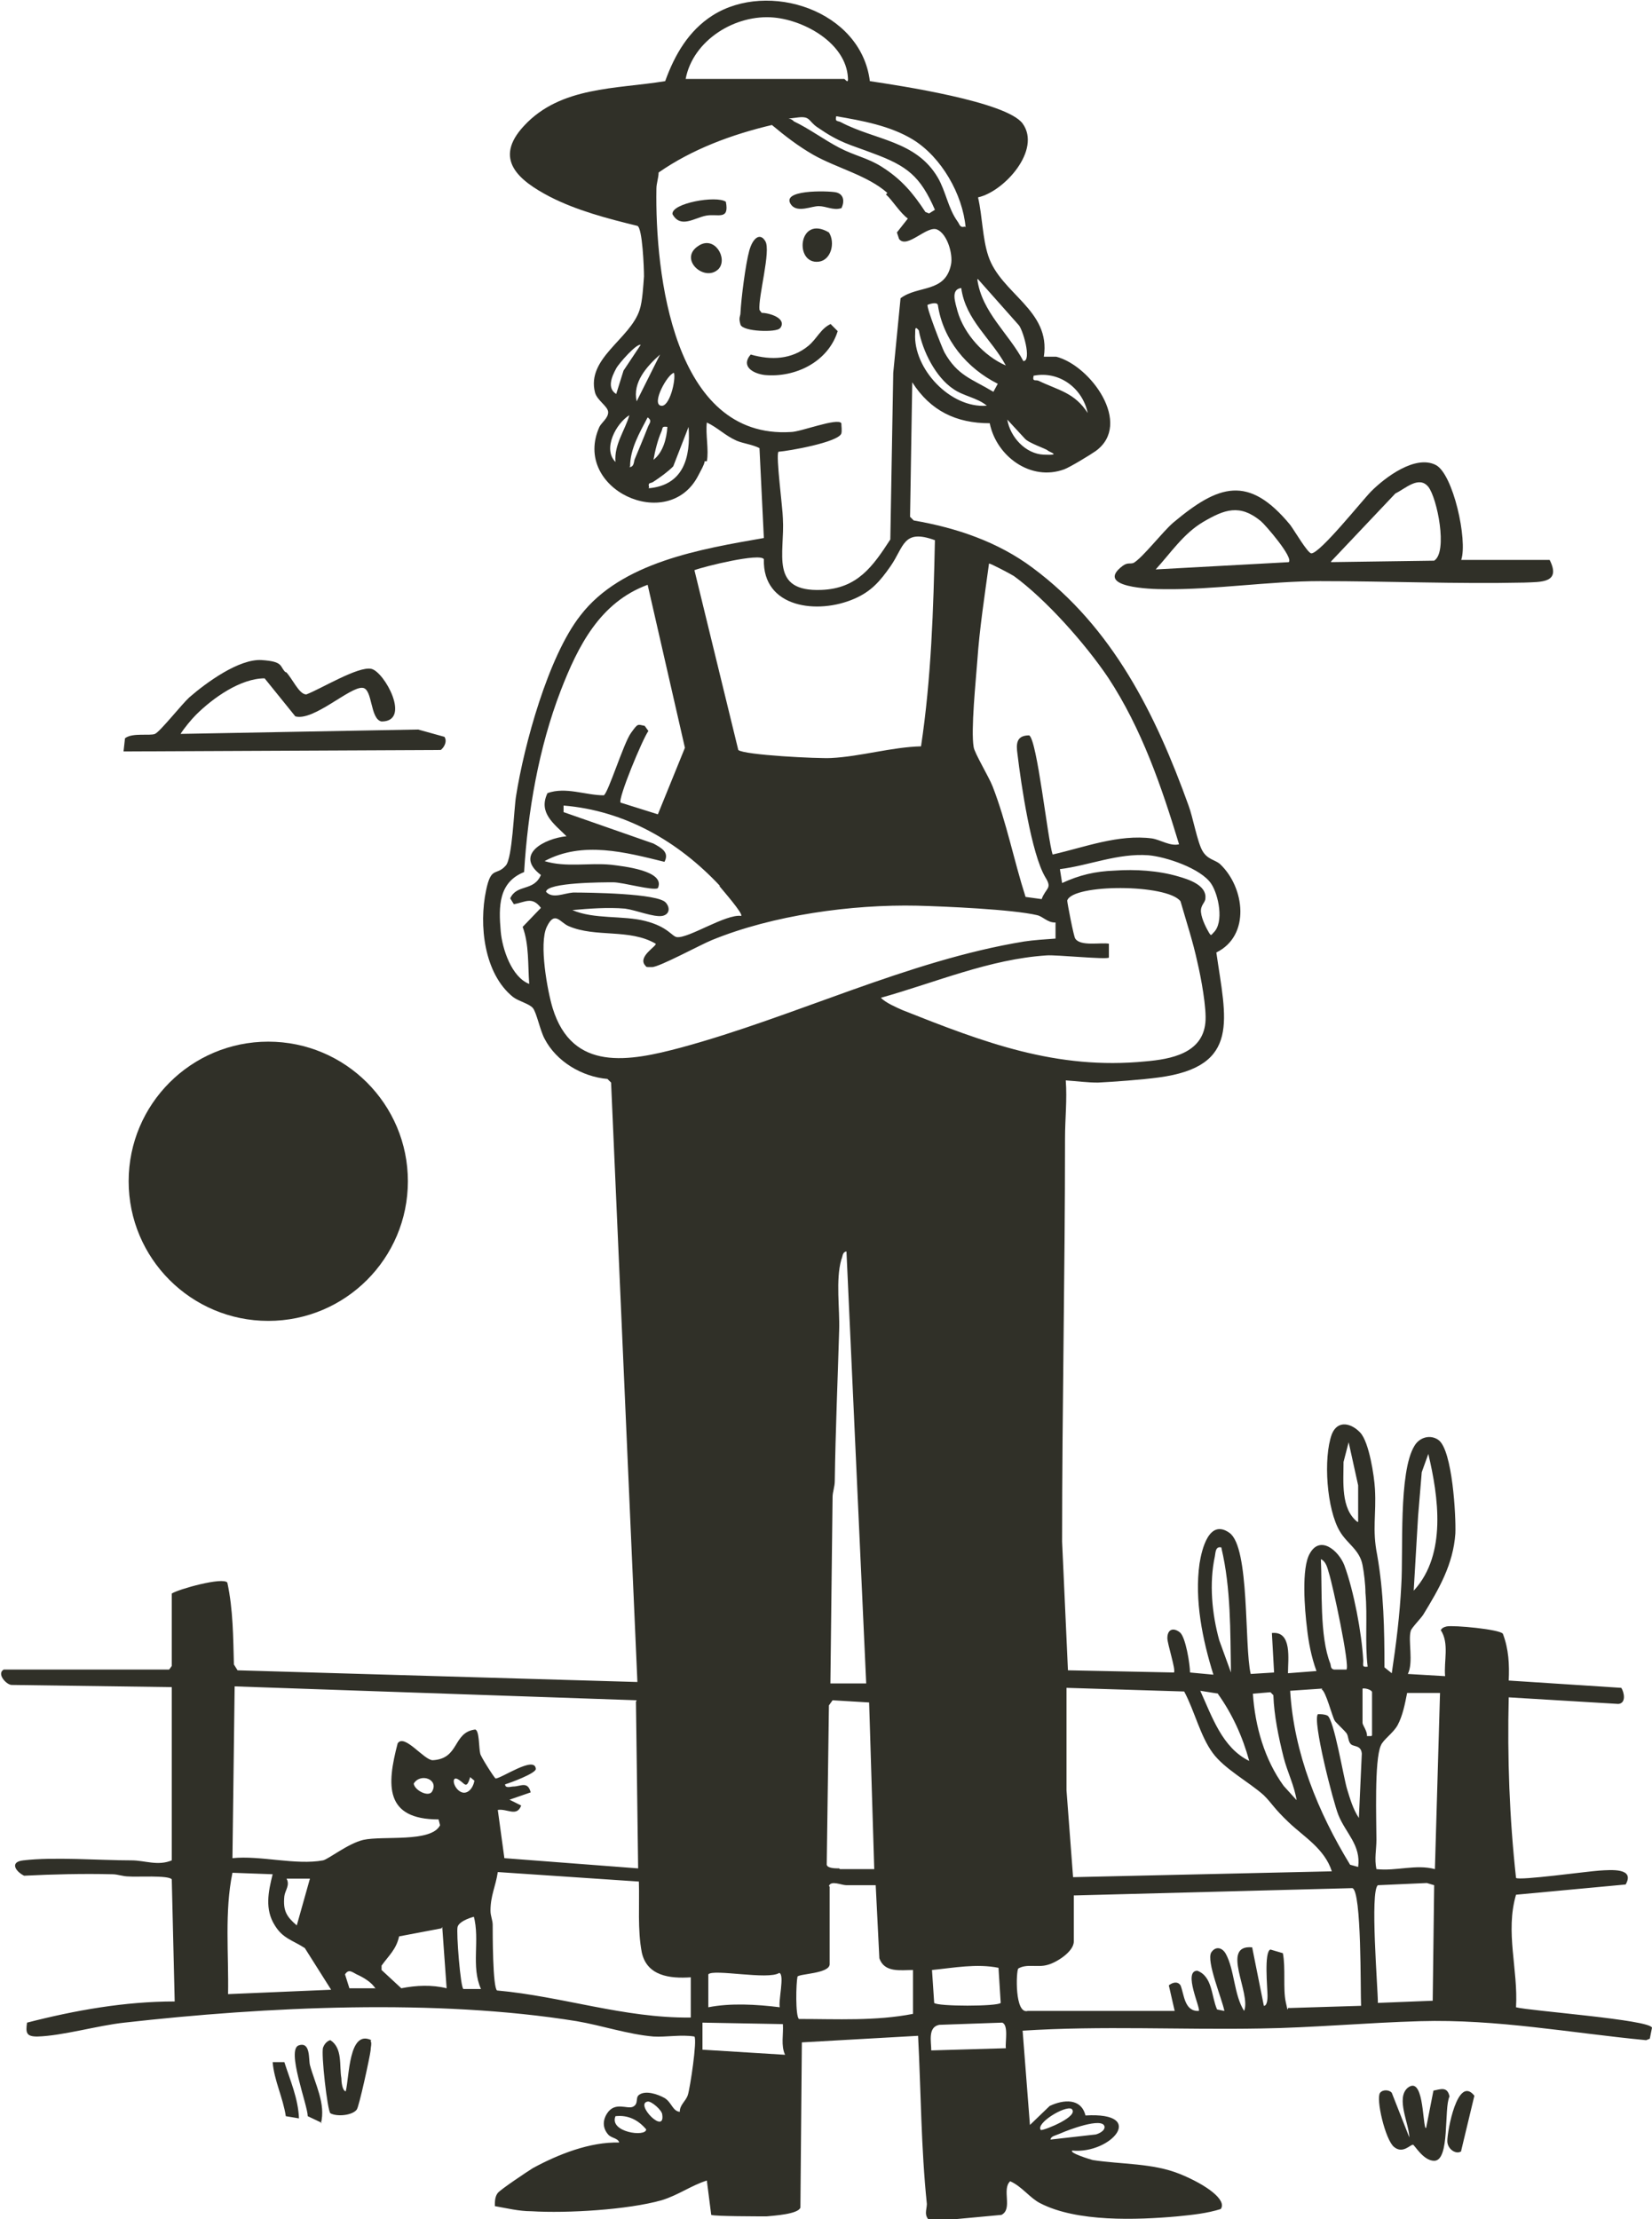 <?xml version="1.0" encoding="UTF-8"?>
<svg id="Layer_1" xmlns="http://www.w3.org/2000/svg" version="1.1" viewBox="0 0 226 303.6">
  <!-- Generator: Adobe Illustrator 30.0.0, SVG Export Plug-In . SVG Version: 2.1.1 Build 123)  -->
  <defs>
    <style>
      .st0 {
        fill: #303028;
      }
    </style>
  </defs>
  <circle class="st0" cx="36.7" cy="161.6" r="19.1"/>
  <g>
    <g>
      <path class="st0" d="M96.4,63.1c0,.4-.7,1.6-.9,2-4.1,7.9-17.3,1.8-13.5-6.7.3-.6,1.2-1.2,1.2-2s-1.5-1.6-1.8-2.7c-1.2-4.7,4.8-7.3,6.1-11.3.4-1.2.5-3.3.6-4.6,0-1.1-.2-6.6-.9-6.9-4.1-1-8.3-2.1-12-4-4.2-2.2-7.8-5.1-3.5-9.7,5-5.4,12.6-5,19.3-6.1,1.3-3.6,3.2-6.9,6.5-9,7.6-4.8,20.3-.7,21.5,9,4,.6,18.7,2.8,20.9,5.8,2.6,3.6-2.5,9.3-6.1,10.1.6,2.6.6,5.6,1.4,8,1.7,5.2,8.6,7.4,7.6,13.8.6,0,1.1,0,1.7,0,4.7,1.2,10.5,9.2,5.4,12.9-.7.5-3.5,2.2-4.3,2.5-4.6,1.7-9.3-1.8-10.2-6.3-4.6,0-8.1-1.7-10.6-5.6l-.3,18.4.5.5c5.8,1,11.5,2.9,16.3,6.5,10.9,8.1,16.8,20,21.3,32.5.6,1.6,1.2,5,1.9,6.2s1.7,1.2,2.4,1.8c3.4,3.2,4.2,9.8-.5,12.1,1.3,9.1,3.4,15.6-7.9,17.1-2.2.3-6.2.6-8.3.7-1.5,0-2.9-.2-4.4-.3.2,2.6-.1,5.3-.1,7.9,0,18.4-.4,36.9-.4,55.2l.8,17.6,14.5.3c.3-.3-.9-3.9-.9-4.7,0-1.2.8-1.5,1.7-.8.8.6,1.4,4.4,1.4,5.5l3.2.3c-1.5-4.8-2.6-10.2-1.9-15.2.3-1.9,1.3-6.2,4.1-4.2s2,15.4,2.9,19.3l3.2-.2-.3-5.4c2.8-.3,2.2,3.6,2.2,5.5l3.9-.3c-.7-1.9-1.1-4-1.3-5.9-.3-2.4-.8-8.2.4-10.2,1.4-2.5,3.9-.4,4.7,1.6,1.3,3.5,2.4,9.3,2.6,13.1,0,.6-.2.9.6.8-.4-3.3,0-6.8-.3-10.1,0-1.1-.2-2.8-.4-3.8-.4-2.1-2.1-2.9-3.1-4.6-1.8-3-2.3-10-1.1-13.3.8-2,2.7-1.5,3.9-.2,1.2,1.3,1.9,5.9,2,7.7.2,3.5-.4,5.5.3,9,.9,5.1,1,10.2,1,15.4l1,.8c.6-4,1.1-8,1.3-12,.3-4.6-.4-15.5,1.8-19.1.7-1.2,2.2-1.6,3.3-.8,1.9,1.4,2.4,10.4,2.3,12.8-.3,4.2-2.2,7.5-4.4,11.1-.4.6-1.6,1.8-1.7,2.2-.4,1.3.4,4.3-.4,5.9l5.1.3c-.2-2,.6-4.5-.6-6.3.2-.3.4-.4.8-.5,1-.2,7.3.4,7.7,1,.8,2.1.9,4.2.8,6.4l15.4,1c.4.6.7,2.1-.4,2.2l-15-.9c-.2,8.3.1,16.5,1,24.7.4.4,9.8-.9,11.4-1s4.9-.4,3.6,1.9l-15,1.4c-1.5,5.1.3,10.2,0,15.4,1.9.5,18.4,1.7,18.6,2.8l-.3,1.5-.5.2c-10.4-1-20.4-2.9-30.9-2.6-7.2.2-14.8.9-21.8,1-10.9.2-21.8-.4-32.6.3l1,12.9,2.7-2.6c1.9-.9,4.3-1.1,4.9,1.3,8.5-.5,3.5,5.3-1.8,4.8-.5.3,2.4,1.2,2.8,1.3,3.9.6,8.2.4,11.9,1.9s6.5,3.6,5.6,4.8c-1.9.6-3.9.8-5.9,1-5.6.5-13.8.8-18.8-1.8-1.4-.7-2.5-2.3-4.1-3-1.2,1.1.4,3.8-1.2,4.6l-9.7.9c-1-.8-.5-1.6-.5-2.4-.8-7.7-.8-15.3-1.2-23l-15.9.9-.2,22.6c-.3.9-3.6,1.1-4.6,1.2-1,0-7.2,0-7.6-.2l-.6-4.7c-2.2.7-3.9,2-6.2,2.7-4.6,1.3-12.9,1.8-17.8,1.5-1.7,0-3.3-.4-5-.7,0-.6,0-1.3.4-1.8s4-2.9,4.8-3.4c3.5-1.9,7.8-3.6,11.8-3.5-.1-.6-1.1-.6-1.5-1.1-.7-.8-.8-1.8-.2-2.8,1.1-1.8,2.8-.6,3.6-1s.3-1.2.8-1.6c.9-.7,2.6-.1,3.5.4,1,.6,1.1,1.8,2.1,1.9,0-1,.8-1.4,1.1-2.3.3-.9,1.3-7.5.9-8-1.8-.3-3.8.1-5.6,0-3.5-.3-7-1.5-10.5-2.1-19.2-3.1-42.4-2-61.9.2-3.7.4-8.4,1.8-11.9,1.9-1.5,0-1.6-.5-1.4-1.9,6.6-1.7,13.4-2.9,20.2-2.9l-.4-16.7c-.4-.6-4.9-.3-5.9-.4-.8,0-1.5-.3-2.2-.3-4-.1-8.1,0-12.1.2-1.2-.6-2-1.9-.1-2.1,4.2-.5,10.4,0,14.8,0,1.8,0,3.6.8,5.5,0v-23.7c0,0-21.9-.3-21.9-.3-.7,0-2.1-1.5-1.1-2.1h22.6c0,.1.4-.5.4-.5v-9.9c.9-.6,7-2.3,7.6-1.5.8,3.7.8,7.5.9,11.2l.5.8,54.7,1.6-3.6-82-.5-.5c-3.5-.3-7-2.4-8.6-5.5-.6-1.1-1.1-3.6-1.6-4.2s-1.9-.9-2.7-1.5c-4-3.2-4.7-9.9-3.7-14.6.7-3.4,1.4-1.9,2.7-3.4.9-1,1.1-7.7,1.4-9.5,1.1-7,4.4-19.1,8.8-24.7,5.6-7.3,16.5-9.1,25.1-10.6l-.6-12.3c-1-.5-2.1-.6-3.1-1-1.6-.7-2.6-1.8-4.1-2.5-.2,1.6.3,3.8,0,5.3ZM93.8,10.8h21.7c.1,0,.6.8.5-.2-.3-4.7-5.9-7.8-10.1-8.2-5.3-.5-11.1,3.1-12.1,8.4ZM108.6,16.6c2.1,1,4.1,2.5,6.2,3.6s3.9,1.4,5.8,2.6c2.7,1.7,4.3,3.6,6,6.2l.5.2.8-.5c-2-4.6-3.8-6-8.4-7.7-3.4-1.3-4.5-1.4-7.7-3.6-1.3-.9-.9-1.6-2.9-1.3s-.9-.2-.3.5ZM132.1,31.1c-.4-4.5-3.3-9.6-7.2-12-3.1-1.9-7-2.6-10.5-3.2-.2.8.2.6.6.8,4.7,2.5,10.3,2.5,13.3,7.6,1.1,1.9,1.4,4.2,2.7,6,.3.4.3.9,1,.7ZM121.4,26.4c-2.7-2.4-6.9-3.4-10.1-5.2-2.1-1.2-3.9-2.6-5.7-4.1-5.5,1.3-10.9,3.3-15.5,6.5,0,.7-.3,1.5-.3,2.2-.2,11.6,2.3,34.3,18.4,33.3,1.3,0,6.4-2,6.9-1.2,0,.4.1,1,0,1.4-.4,1.2-7.2,2.4-8.6,2.5-.4.4.6,7.9.6,9.1.3,4.8-1.9,10.1,5.3,9.8,4.9-.2,7-3.2,9.4-6.9l.4-22.8,1-10.2c2.4-1.8,6.1-.7,6.9-4.6.3-1.4-.5-4.2-1.9-4.8s-4.1,2.7-5.2,1.3l-.3-.9,1.5-1.9c-1.1-.8-2.1-2.5-3-3.3ZM133.7,38.2c.6,4.5,4.3,7.4,6.3,11.2,1.2,0-.1-4.5-.7-5l-5.5-6.2ZM137.6,50c-2-3.7-5.5-6.2-6.1-10.6-1.5.2-.8,2-.5,3.2.9,3.1,3.6,6.1,6.6,7.4ZM135.9,53.6l.6-1.1c-4.2-2.1-7.5-6-8.2-10.8-.2-.5-1.4,0-1.4,0-.2.3,1.9,5.7,2.3,6.5,1.8,3.2,3.7,3.6,6.7,5.4ZM125.7,45.2c-.5-.6-.5-.3-.5.4-.3,4.8,4.8,10.3,9.8,9.9-1.3-1.1-3.2-1.3-4.6-2.3-2.4-1.6-4.2-5.2-4.7-8ZM87.7,47.2c-.5-.4-3.1,2.6-3.4,3.2-.6,1.1-1.3,2.7,0,3.5l1-3.2,2.4-3.6ZM87.1,54.9l3.2-6.4c-1.8,1.6-3.8,3.8-3.2,6.4ZM92.2,51c-.9.2-3.1,4.2-1.8,4.5,1.2.3,2.1-3.6,1.8-4.5ZM148.8,56.5c-.7-3.4-3.9-5.8-7.4-5.1-.2.9.3.5.7.7,2.7,1.3,4.9,1.6,6.7,4.4ZM84.2,63.2c-.2-2.4,1.3-4.3,1.9-6.4-1.8,1.1-3.7,4.6-1.9,6.4ZM86.1,63.9c.6,0,.6-.6.7-1,.5-1.2,1.3-3.1,1.8-4.4.2-.6.7-.9,0-1.4-1.1,2.1-2.4,4.3-2.4,6.7ZM143.3,61.6c-.2-.2-2.6-1-3.1-1.6l-2.4-2.6c.4,2.4,2.5,4.7,5,4.8s.8-.3.5-.6ZM91.3,58.4c-.8-.1-.6.1-.8.6-.5,1.1-.9,2.7-1.1,3.9,1.3-1,1.8-2.9,1.9-4.5ZM88.7,66.8c4.8-.4,5.8-4.2,5.5-8.4l-2.1,5.4c-.8.8-1.8,1.5-2.7,2.1-.4.3-.8,0-.6.8ZM127.9,73.9c-4.4-1.6-4.2.9-6.1,3.6-1.4,2-2.6,3.4-4.9,4.4-5,2.2-12.6,1.3-12.4-5.4-.5-.9-8.2,1-9.5,1.5l6,24.6c.8.7,11,1.2,12.7,1.1,4-.2,8.3-1.5,12.3-1.6,1.4-9.3,1.7-18.8,1.9-28.2ZM138.7,78.8c-.3-.2-3.3-1.8-3.4-1.7-.6,4.4-1.3,8.9-1.6,13.3-.2,2.7-.9,9.5-.5,11.8.1.8,2.1,4.1,2.6,5.4,1.9,4.9,2.9,10.1,4.5,15.1l2.2.3c.6-1.6,1.5-1.4.5-3-1.9-3.2-3.3-12.6-3.8-16.8-.2-1.4-.2-2.6,1.6-2.6,1.1.7,2.5,14.1,3.2,16.3,4.4-1,9-2.8,13.6-2.2,1.2.2,2.5,1.1,3.7.8-2.4-7.9-5.1-15.8-9.7-22.8-3.1-4.6-8.5-10.7-12.9-13.9ZM90,111.4l3.7-9.1-5.1-22.3c-6.5,2.4-9.5,8.3-11.9,14.5-3,7.8-4.5,16.5-5,24.8-3.5,1.4-3.5,4.7-3.2,8.1.2,2.4,1.5,6.3,3.9,7.2-.2-2.6,0-5.4-.9-7.8l2.5-2.6c-1.2-1.6-2.1-.8-3.7-.5l-.5-.8c.9-2,3.2-.9,4.2-3.2-3.7-2.8.5-5,3.5-5.3-1.7-1.7-3.9-3.2-2.6-5.9,2.5-.9,5.2.3,7.7.3.6-.3,2.7-7.1,3.7-8.5s.9-1.2,1.9-1l.5.7c-.8,1.1-4.2,9.3-3.8,9.8l5.1,1.6ZM98.5,121.2c-5.7-6.1-13-10.3-21.4-11v.9s12.3,4.3,12.3,4.3c1.1.6,2.2,1.2,1.5,2.5-5.3-1.3-11.2-2.9-16.4-.1,2.9.9,6.1.2,9.1.5,1.6.2,7.5.8,6.4,3.2-.6.4-4.8-.8-6.1-.8s-9.1,0-9.2,1.3c.9,1,2.4.2,3.7.1,2.1,0,11.7.1,12.7,1.4.6.7.5,1.6-.5,1.8-1.2.2-3.6-.8-5.1-1-2.4-.2-4.9,0-7.2.2,3,1.3,6.9.7,10,1.5s3.6,2.1,4.3,2.2c1.6.2,6.7-3.2,8.8-2.9.3-.3-2.6-3.6-3-4.1ZM145.3,120.8c2.4-1.1,4.5-1.6,7.2-1.7,2.8-.2,6,0,8.7.8,1.4.4,3.9,1.2,3.7,3,0,.6-.7.9-.6,1.9s.8,2.3,1.1,2.8.3.3.6,0c1.5-1.4.7-5.2-.3-6.7-1.4-2.1-6.2-3.7-8.6-3.9-4.2-.3-8.1,1.4-12.1,1.9l.3,1.9ZM120.5,136.5c.7.7,2.1,1.3,3,1.7,11.1,4.4,21,8.2,33.2,7,3.5-.3,7.8-1.1,8.2-5.3.2-1.9-.6-6.2-1.1-8.3-.6-2.8-1.5-5.5-2.3-8.3-1.8-2.4-14.8-2.4-15.5-.1,0,.3.9,5,1.1,5.2.7,1.1,3.5.5,4.6.7v1.9c-.3.3-7.2-.4-8.5-.3-7.8.5-15.2,3.7-22.7,5.8ZM144.3,126.2c-1,0-1.6-.8-2.4-1-3.4-.8-12.6-1.2-16.4-1.3-9-.2-19.8,1.3-28.1,4.7-1.5.6-7.2,3.7-8.2,3.7s-.7,0-1-.3c-.9-1.2,1.7-2.6,1.5-2.9-3.6-2.1-8.2-.8-11.9-2.4-1.2-.5-1.9-2.2-3,.1s.1,8.8.8,11.1c2.7,8.8,10.5,7.3,17.6,5.4,15.5-4.2,31-11.9,46.9-14.5,1.3-.2,2.9-.3,4.3-.4v-2.2ZM113.5,230.3h5l-2.7-59.1c-.6.1-.5.7-.7,1.1-.8,2.8-.2,6.7-.3,9.7-.2,6.8-.5,13.7-.6,20.6,0,.8-.3,1.5-.3,2.2l-.3,25.6ZM185.8,208.2v-5l-1.3-5.9-.7,2.7c0,2.7-.4,6.4,1.9,8.2ZM193.5,217.5c4.4-4.9,3.3-12.7,1.9-18.6l-.9,2.5-.5,6-.6,10.2ZM167.1,211.7c-.8-.2-.8.6-.9,1.2-.8,3.7-.4,7.9.6,11.5l1.6,4.4c-.1-5.7,0-11.5-1.3-17ZM184.2,228.4c.5-.5-1.9-11.7-2.4-13.2-.2-.7-.4-1.6-1.1-1.9.2,4-.2,10.6,1.3,14.3.1.3,0,.7.5.8h1.7ZM87.1,232.6l-55-1.9-.3,23.5c3.8-.4,8.7,1,12.4.3.8-.2,3.4-2.3,5.5-2.8,2.7-.6,9.3.4,10.5-2l-.2-.8c-7.4,0-7.1-4.7-5.6-10.4.9-1.4,3.6,2.3,4.8,2.3,3.7-.2,2.7-3.8,5.8-4.2.6.1.5,2.6.7,3.3,0,.3,1.9,3.3,2.1,3.4.8,0,5.4-3.2,5.5-1.3,0,.6-3.5,1.9-4.2,2.1,0,.6.8.3,1.1.3,1,0,2-.8,2.4.8l-2.9,1,1.6.8c-.6,1.6-1.9.4-3.2.6l.9,6.6,18.3,1.4-.3-22.8ZM182.2,256c-1-3.1-3.8-4.7-5.9-6.7s-2.2-2.5-3.4-3.7c-2-1.8-5.4-3.6-7-5.8-1.7-2.3-2.5-5.8-3.9-8.4l-16.1-.5v14s.9,11.9.9,11.9l35.4-.8ZM180.9,231l-4.4.3c.5,8.5,3.8,16.6,8.2,23.8l1.1.3c.4-3-1.7-4.6-2.7-7.1-.7-1.7-3.6-13-2.8-13.8.4,0,.9,0,1.3.2.9.5,2.2,8.5,2.7,10.1.4,1.3.8,2.7,1.6,3.9l.4-8.8c-.1-1.2-1.1-.9-1.5-1.3s-.3-1.1-.6-1.5-1.5-1.5-1.6-1.7c-.4-.7-1.2-4-1.8-4.3ZM187.7,237.4v-5.9c0-.3-.9-.6-1.3-.5v4.7c0,.3.7,1.2.6,1.8h.6ZM166.7,231.7l-2.5-.4c1.6,3.5,3,7.8,6.7,9.6-.9-3.3-2.3-6.4-4.3-9.2ZM177.4,246.4c-.3-2.1-1.3-4-1.8-6-.7-2.8-1.3-5.7-1.4-8.5l-.4-.4-2.4.2c.3,4.5,1.6,9,4.2,12.6l1.9,2.1ZM197,231.6h-4.5c-.3,1.5-.6,3.1-1.3,4.4-.6,1.1-2,2-2.3,2.8-.9,2-.6,10.3-.6,12.9,0,1.3-.3,2.6,0,4,2.7.3,5.4-.7,8,0l.7-24.1ZM114.9,255.7c1.5,0,3.1,0,4.7,0l-.7-22.8-5-.3-.5.7-.3,21.8c.1.5,1.2.5,1.7.5ZM59.1,245.1c1-1.7-1.6-2.6-2.5-1.1.1.9,2,1.9,2.5,1.1ZM64.3,243.2c-.5,1.6-.7.8-1.5.3-1-.7-.9.7-.1,1.4,1,.9,2-.1,2.2-1.3l-.6-.5ZM37.3,256.4l-5.5-.2c-1.1,5.3-.5,11.1-.6,16.6l14.1-.6-3.6-5.7c-1.7-1.1-3-1.3-4.1-3.1-1.4-2.2-.9-4.6-.3-7ZM94.5,276v-5.5c-2.9.2-6-.2-6.7-3.4-.6-3.1-.3-6.6-.4-9.7l-19.3-1.3c-.3,2-1,3.2-1,5.3,0,.7.3,1.3.3,1.9,0,1.2,0,8.6.6,9,8.9.8,17.4,3.8,26.4,3.7ZM42.4,257h-3.2c.5.9-.2,1.6-.3,2.4-.2,2,.3,2.8,1.7,4l1.8-6.4ZM113.5,258.1v10.6c0,1.3-4.1,1.3-4.4,1.7-.2.9-.3,5.4.2,5.8,5.2,0,10.5.3,15.6-.7v-6c-1.7,0-3.9.4-4.6-1.6l-.5-10c-1.3,0-2.7,0-4,0-.7,0-2.1-.7-2.4.1ZM196,273.7l.2-15.8-1-.3-6.7.3c-1.1.8,0,14.1,0,16.1l7.6-.3ZM146.9,259.3v6.3c0,1.4-2.4,2.9-3.6,3.2-1.4.4-2.8-.2-4,.5-.3.4-.5,6.3,1.3,5.8h20.1s-.8-3.5-.8-3.5c.5-.4,1.2-.6,1.6,0,.5,1.2.5,3.6,2.5,3.5.3-.3-2.2-5.5-.2-5.5,2.1.8,1.9,3.5,2.7,5.3l1,.2c-.3-1.6-2.5-6.8-1.8-8,.6-.9,1.5-.7,2,.2,1.2,2.2,1.1,5.6,2.5,7.8,1-2.4-3.3-9.1,1.1-8.7l1.6,8c.5,0,.5-1.1.5-1.4,0-1-.5-6,.4-6.3l1.7.5c.4,2,0,4.9.4,6.7s.1.6.5.8l9.8-.3c-.1-1.9.1-15.8-1.2-16.1l-38,1ZM64.9,262.2c-.8.2-2.1.7-2.3,1.4s.4,8.4.8,8.5h2.4c-1.4-3.1-.1-6.7-1-10ZM60.4,263.8l-5.8,1.1c-.4,1.8-1.4,2.6-2.4,4v.6s2.7,2.5,2.7,2.5c2-.4,4.2-.5,6.2,0l-.6-8.4ZM136.6,269.2c-3-.6-6.1,0-9.1.3l.3,4.5c.4.5,8.7.5,9.1,0l-.3-4.8ZM51.4,272.1c-.5-.9-1.7-1.6-2.6-2-.6-.3-1.1-.8-1.6,0l.6,1.9h3.5ZM106.7,274.7c-.3-.8.7-4.6-.1-4.8-1.5,1-9.1-.6-9.7.2v4.5c3-.6,6.6-.4,9.8,0ZM107,276.9l-10.9-.2v3.7s11.3.7,11.3.7c-.6-1.3-.2-2.8-.3-4.2ZM137.6,280.2c-.1-.8.4-3.2-.5-3.5l-8.6.3c-1.6.3-1.1,2.3-1.1,3.5l10.3-.3ZM88.6,287.5c-1.8.3,2.4,4.6,2,1.8,0-.6-1.5-1.9-2-1.8ZM146.6,288.5c-.9-.5-5,2-4.2,2.9.6,0,5.3-1.9,4.2-2.9ZM84.2,289.5c-.9,2.2,4.2,2.9,4.2,1.8-1.1-1.3-2.5-2-4.2-1.8ZM143.7,292.7l6.2-.7c.4-.1,1.3-.5,1.2-1.1-.3-1.3-5,.5-5.9.9s-1.4.4-1.5.9Z"/>
      <path class="st0" d="M195.1,291.1l1-5.1c1-.2,1.9-.6,2.2.8-.8,1.6.1,8.8-2.1,8.8-1.5,0-2.7-2.2-2.9-2.2-.4,0-1.4,1.3-2.6.3s-2.5-6.6-1.9-7.4c.4-.5,1.3-.4,1.6,0l2.4,6.1c0-1.8-1.9-5.4-.2-6.8,2.1-1.6,2,4.4,2.4,5.5Z"/>
      <path class="st0" d="M50.7,279.2c.2.3,0,.9,0,1.3-.1.9-1.6,7.8-1.9,8.1-.6.8-2.7,1-3.6.5-.4-.3-1.3-8.2-1-9s.9-1,1-1c1.7,1.1,1.2,3.5,1.5,5.2,0,.4.1,1.7.6,1.8.5-2,.4-8.5,3.5-7Z"/>
      <path class="st0" d="M44,290.4l-1.9-.9c0-1.5-3-9.2-1.2-9.7,1.6-.5,1.3,1.9,1.5,2.7.7,2.6,2.2,5.3,1.5,8Z"/>
      <path class="st0" d="M199.9,294.3c-.7.5-1.9-.3-1.9-1.4,0-1.4,1.4-9.1,3.7-6.2l-1.8,7.5Z"/>
      <path class="st0" d="M38.9,282.1c.8,2.5,1.9,5,2,7.7l-1.8-.3c-.4-2.6-1.6-4.9-1.8-7.4h1.6Z"/>
      <path class="st0" d="M106.7,44.9c-.4.6-5.1.5-5.4-.5s0-1.1,0-1.6c.1-2,.7-6.7,1.2-8.5s1.5-2.5,2.2-1.3c.8,1.3-1,7.6-.8,9.4l.3.4c1,0,3.4.7,2.6,2Z"/>
      <path class="st0" d="M113.6,44.3l1,1c-1.3,4.2-5.8,6.4-10,6-1.6-.2-3.3-1.2-1.9-2.8,2.8.8,5.6.7,7.9-1.2,1.2-1,1.7-2.4,3.1-3Z"/>
      <path class="st0" d="M99.3,27.6c.5,2.6-1.1,1.6-2.7,1.9-1.6.3-3.5,1.8-4.6-.2-.2-1.5,6-2.6,7.3-1.7Z"/>
      <path class="st0" d="M113.4,31.8c.9,1.4.3,3.8-1.4,4-3.4.4-2.8-6.5,1.4-4Z"/>
      <path class="st0" d="M115,28.5c-1,.3-2-.3-3-.3s-2.8.9-3.7-.1c-1.8-2.2,4.9-2,6-1.8s1.3,1.2.8,2.2Z"/>
      <path class="st0" d="M98.3,36.8c-1.9,1.9-5.6-1.4-2.7-3.2,2.2-1.4,4,1.8,2.7,3.2Z"/>
    </g>
    <path class="st0" d="M196.4,63.6c2.4,1.2,4.4,10.3,3.5,13h12.1c1.6,3.2-1.2,3-3.5,3.1-9.3.2-18.6-.2-27.9-.2-7,0-14.5,1.2-21.4,1.1-1.6,0-9.6-.2-5.6-3.2.7-.5,1-.2,1.5-.4,1.3-.8,3.9-4.2,5.4-5.5,6.2-5.2,10.3-6.6,16,.3.6.8,2.4,3.9,2.9,3.9,1.2,0,7-7.3,8.2-8.5,1.9-1.9,6-5,8.8-3.6ZM182.1,76.9l14.1-.2c1.9-1.2.4-8.6-.8-10.1-1.3-1.6-3.2.3-4.5.9l-8.8,9.3ZM176.3,76.9c.7-.6-3.2-5.1-3.8-5.6-2.9-2.4-5-1.6-7.9.1-2.7,1.6-4.4,4.2-6.5,6.5l18.3-1Z"/>
    <path class="st0" d="M39.1,91.9c.9.9,1.8,3.1,2.8,3.1,1.9-.7,7.1-3.9,8.9-3.5s5.5,7.2,1.4,7.2c-1.6-.3-1.2-4.5-2.6-4.6-1.7-.2-6.7,4.6-9.2,3.9l-4.2-5.2c-3.3,0-7.1,2.7-9.4,5-.6.6-1.6,1.8-2.1,2.6l32.5-.6,3.6,1c.4.6,0,1.4-.5,1.8l-43.4.2.2-1.8c1-.8,3.4-.3,4.1-.6s3.7-4.1,4.7-5c2.3-2,6.8-5.3,9.9-5.1s2.4.9,3.3,1.7Z"/>
  </g>
</svg>